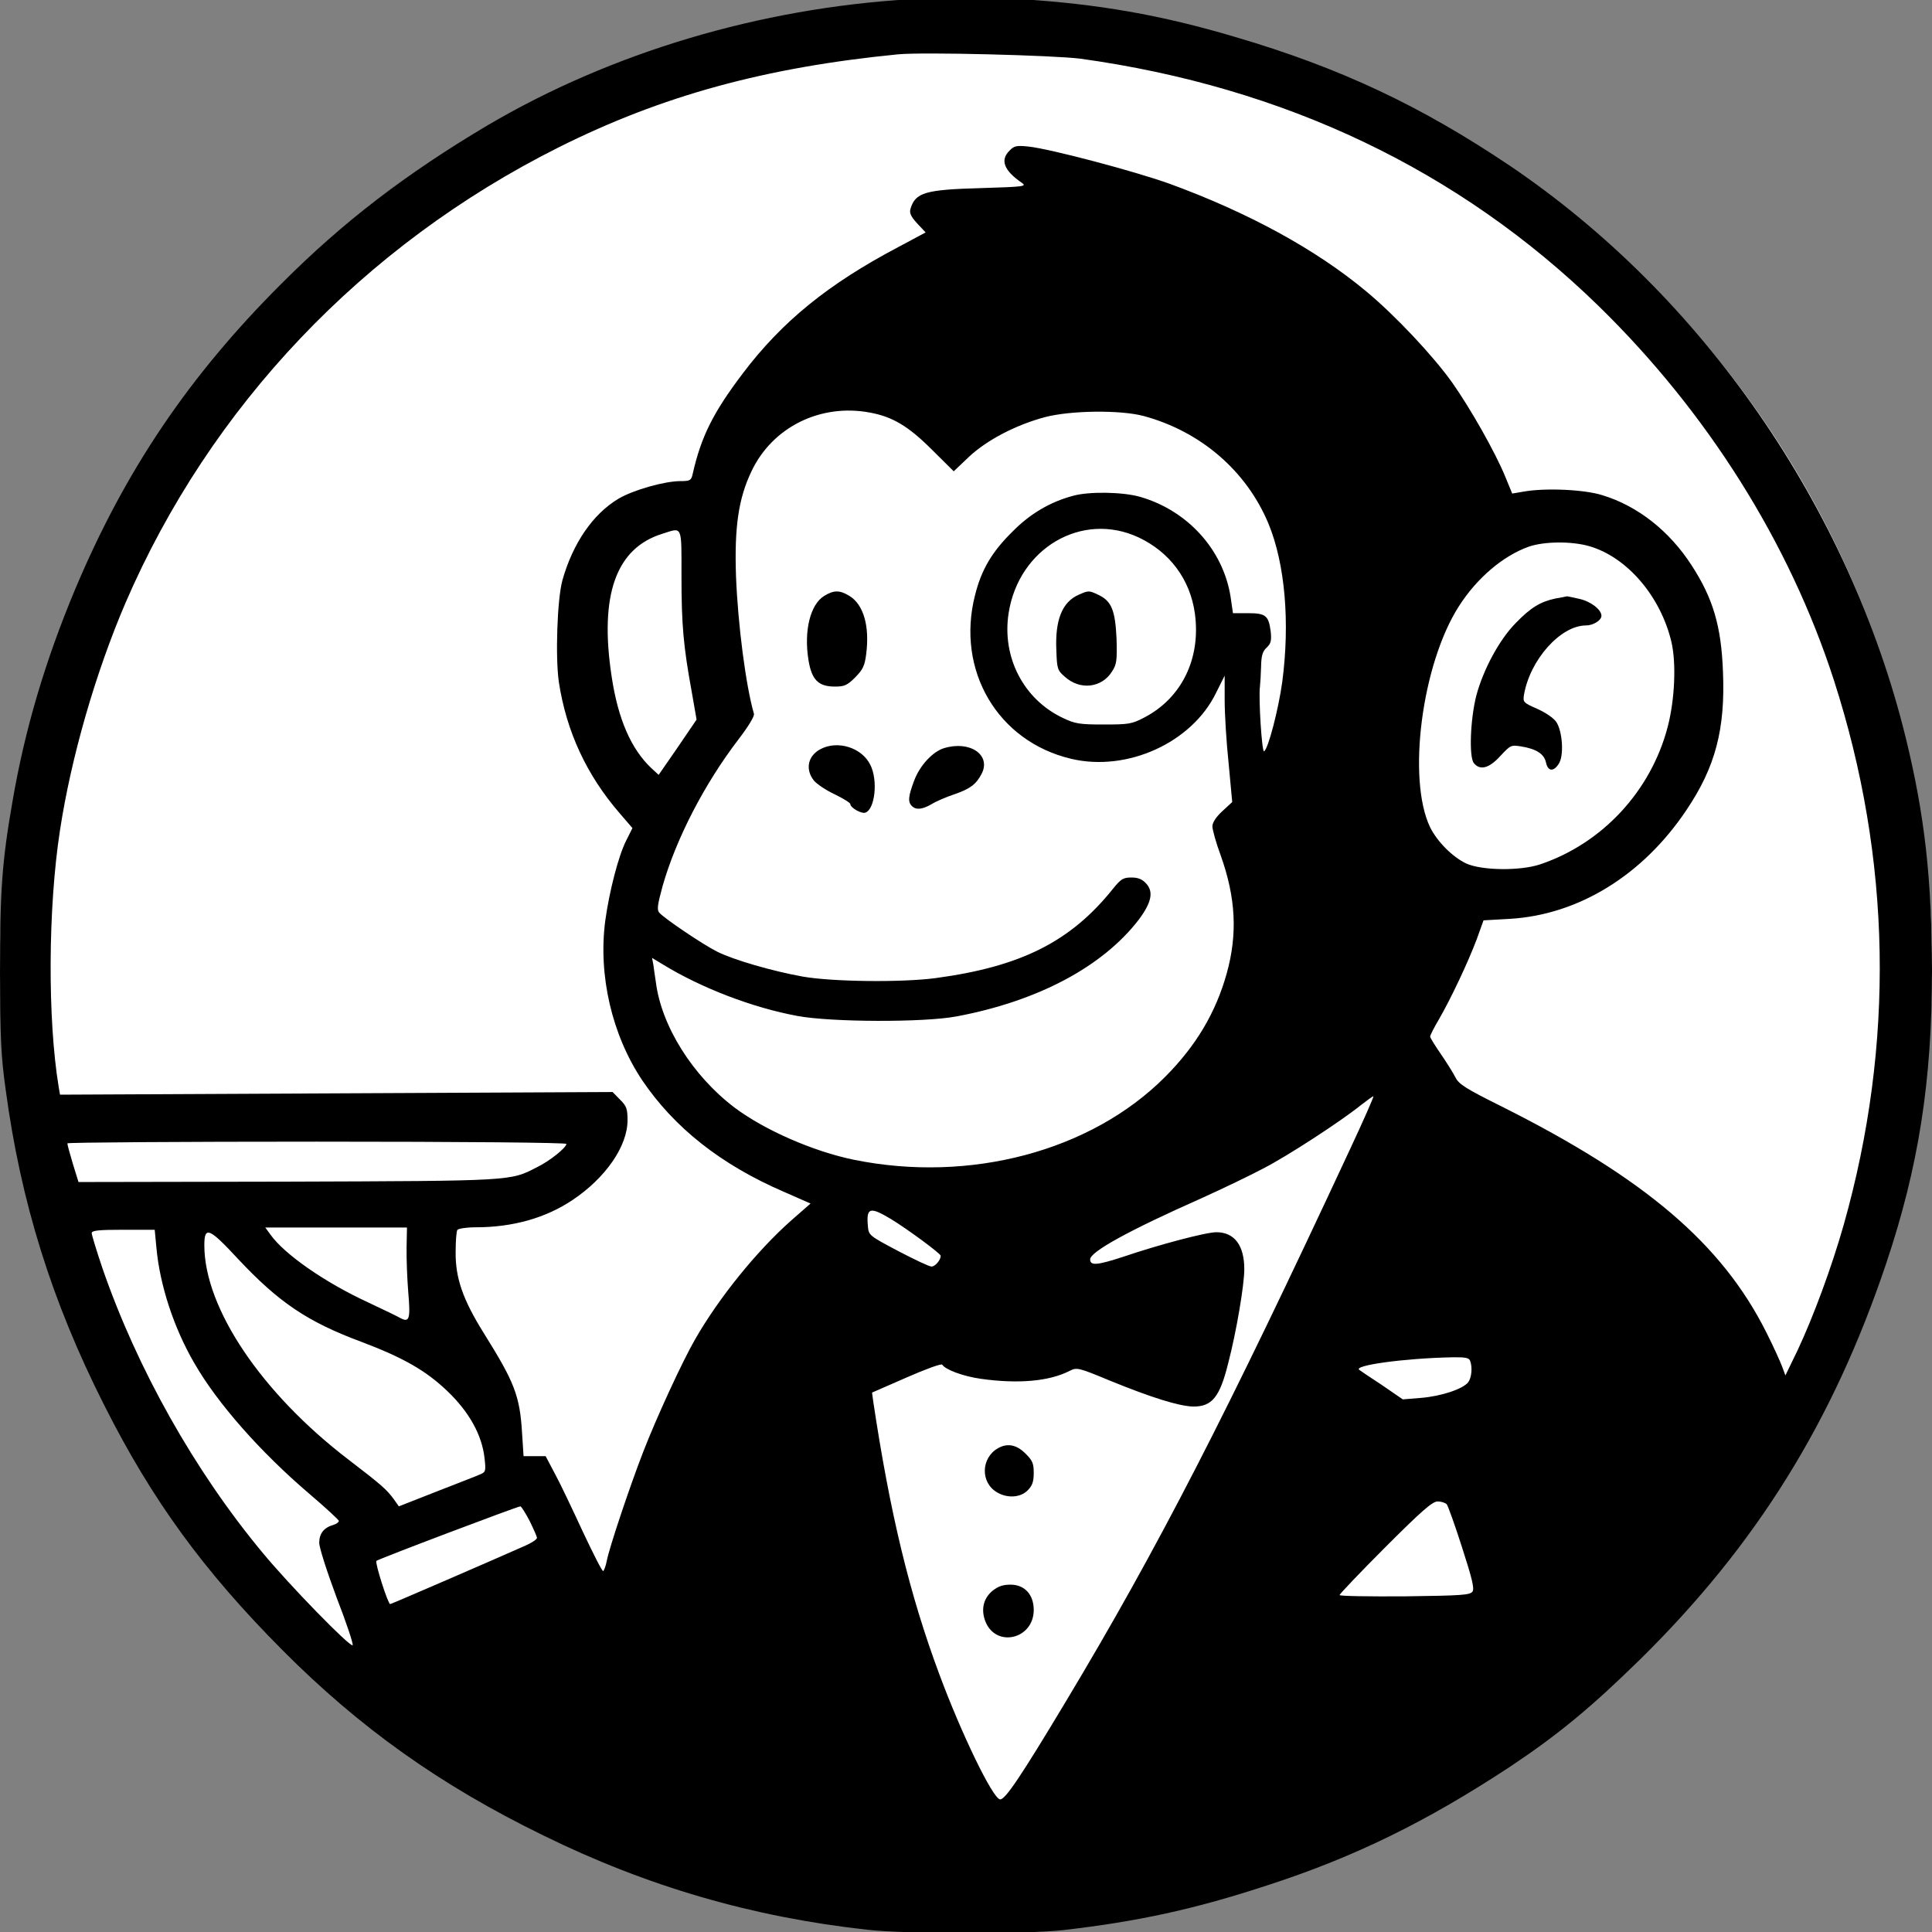 <svg version="1.2" xmlns="http://www.w3.org/2000/svg" viewBox="0 0 1024 1024" width="128" height="128">
	<rect x="0" y="0" width="1024" height="1024" fill="#808080" stroke="none"/>
	<title>icon</title>
	<style>
		.s0 { fill: #ffffff } 
		.s1 { fill: #000000 } 
	</style>
	<path id="Layer 1" fill-rule="evenodd" class="s0" d="m512 1024c-283.1 0-512-228.9-512-512 0-283.1 228.9-512 512-512 283.1 0 512 228.9 512 512 0 283.1-228.9 512-512 512z"/>
	<g>
		<path class="s1" d="m482.4-0.4c-79.7 4.7-158.6 28.3-224.1 66.9-43 25.5-76.5 51.1-109.3 84-49 49-82.7 98.9-109.2 161.9-15.9 38-26.7 74.5-33.2 112.5-5.6 32.1-6.6 47.4-6.6 90.7 0.1 34.5 0.5 44.1 3 61.9 8 59.7 24.5 112.4 52.1 167 25.4 50.5 52.8 88.1 94.7 130.2 40.8 41 83.4 71.4 138.1 98.1 55.2 27.1 110.9 43.3 171.8 50 19.7 2.3 84.3 2.4 103.8 0.2 39.7-4.6 69.5-11 108.7-23.9 45.9-14.9 84.1-33.7 128-62.6 25.4-16.9 43.1-31.5 68.8-56.7 61.8-60.7 102.6-126.4 130.6-209.8 17.3-51.4 24.4-96.9 24.4-155.6-0.1-48.8-3.9-82.4-13.9-123.3-30.1-122.5-107.4-234-209.9-303.3-47-31.6-89.9-51.9-145.5-68.2-39.3-11.7-73.2-17.6-114.6-20.1-23.7-1.4-31.2-1.4-57.7 0.1zm90.2 31.5c108.3 15 200.7 59 274.6 131 57.6 56.2 101.2 125.4 124.8 198.4 30.6 94.8 32.3 192.8 5.2 288.7-6.4 22.5-16 48.5-24.5 66.6l-6.4 13.2-1.7-4.6c-0.9-2.4-4.6-10.7-8.4-18.2-23.5-46.9-64.3-81.7-140.6-119.9-18.5-9.2-22.3-11.6-24.1-15.1-1.2-2.4-4.7-8-7.8-12.5-3.1-4.5-5.7-8.7-5.7-9.3 0-0.7 2.1-4.8 4.7-9.2 6.3-10.9 15.5-30.4 20-42.4l3.6-10 14.1-0.8c36.3-2.2 70.3-23.1 93.4-57.6 15.4-22.8 20.7-43 19.4-73.5-0.9-24.1-5.3-38.9-16.7-56.4-11.8-18.2-28.5-31.3-47.1-37-9.7-3.1-30.6-4-42.1-1.9l-5.8 1-3.7-9c-5.2-12.7-18.3-35.9-28.1-49.8-10.1-14.2-30.2-35.6-45.5-48.3-26.7-22.3-62.7-41.9-104.3-57.1-18.7-6.7-62.9-18.4-74.6-19.7-6.5-0.7-7.8-0.4-10.2 2.1-5.1 5-3.1 10.5 6.5 17.1 2.7 1.9 1.3 2.1-21.7 2.8-29.7 0.8-34.7 2.4-37.3 10.9-0.7 2.2 0.1 4.1 3.5 7.8l4.5 4.8-14.4 7.7c-37.2 19.6-61.7 39.5-82.5 67-15.9 21-22.1 33.6-26.6 53.4-0.7 3.3-1.4 3.7-6.4 3.7-8.6 0-25.3 4.8-33 9.4-13.5 8.1-24.1 23.6-29.6 43.1-2.8 10.1-3.8 41-1.9 54 4 26.3 14.8 49.4 32.2 69.5l6.8 7.9-3.3 6.6c-4.1 8-9 27.1-11.1 42.5-3.8 28.9 3.5 60.5 19.6 84.6 17 25.1 41.7 44.7 75.1 59.1l14.1 6.2-10.5 9.2c-17.9 15.9-38 40.6-50.7 62.8-6.7 11.6-20.5 41.5-27.6 59.9-7.1 18.3-18 50.9-19.2 57.5-0.5 2.6-1.4 5-1.9 5.4-0.5 0.3-5.3-9.2-10.9-21.1-5.5-11.9-12.1-25.8-14.8-30.7l-4.8-9.1h-5.8-5.9l-0.8-12.3c-1.2-19.8-4-26.9-20.4-53.1-10.9-17.5-15-29-14.8-43 0-5.5 0.4-10.7 0.9-11.5 0.5-0.7 4.7-1.4 9.6-1.4 19.8 0 37.2-4.9 51.5-14.5 17.5-11.7 29.1-28.5 29.1-42.2 0-6-0.5-7.6-4-11l-3.9-4-146.4 0.7-146.5 0.7-0.7-4.1c-5.9-35.8-5.7-94.7 0.7-136.1 5.9-38.6 18.8-83.3 34.6-120.2 45-104.4 126.1-189.8 229.7-241.7 54.7-27.4 109.6-42.4 179.8-49.3 13-1.3 82.5 0.5 96.7 2.3zm-111.4 187.6c11.9 2.2 20.3 7.2 32.8 19.7l11.5 11.4 8.2-7.8c9.6-8.9 24.8-16.8 40.1-20.9 13.7-3.6 40-3.9 52.4-0.6 30.2 8.2 54.4 29 66.1 57 8.8 21.3 11.5 52.3 7.3 84.1-2 14.4-7.4 35.3-9.6 36.6-1.2 0.7-3-28.4-2.2-34.3 0.2-1.8 0.5-6.6 0.6-10.6 0.1-5.7 0.8-8.1 2.9-10 2.3-2.2 2.7-3.6 2.2-8.6-1.1-8.4-2.6-9.7-12-9.7h-8l-1.3-8.9c-4-24.8-22.7-45.4-47.7-52.7-9.1-2.7-27.4-3-35.8-0.6-12 3.2-22.6 9.4-31.9 18.8-11.1 10.9-16.6 20.3-20 33.8-10.2 39.8 11.9 77.6 51 86.8 29.7 7 63.9-8.6 76.7-34.9l4.6-9.2v13.1c0 7.1 0.9 22.2 2.1 33.4l1.9 20.5-5.2 4.8c-3.4 3.1-5.3 6.1-5.3 8.1 0 1.7 1.9 8.7 4.4 15.4 8 22.4 9 41.6 3.2 62.5-5.8 20.8-16.3 38.5-32.8 55-39.1 39.2-103.3 56.3-164.8 43.8-21.5-4.4-47.3-15.7-63.2-27.6-22.3-16.9-38.9-43.3-41.8-66.7-0.4-2.9-1.1-7.1-1.3-9l-0.7-3.7 5.6 3.4c20.4 12.5 47.6 23 71.6 27.4 17.7 3.3 67 3.5 84.3 0.2 43-8.1 77.3-26.3 96.5-51.3 6.7-9 8-14.8 3.8-19.2-2-2.2-4.2-3.1-7.7-3.1-4.3 0-5.6 0.7-9.9 6.1-22.3 27.8-48.5 41.1-93.8 47.2-18 2.4-54.7 2-70.6-0.8-16.1-2.9-36.5-8.8-45.3-13.2-7.6-3.8-28.3-17.8-30.7-20.7-1.3-1.5-0.9-4.2 1.8-14.1 7.1-24.9 22-53.9 40.2-77.7 5.2-6.8 8.6-12.3 8.2-13.6-4.3-14.8-8.5-47.3-9.5-72.9-0.9-26 1.3-41.2 8.2-55.6 11.1-23.5 36.7-36.1 62.9-31.1zm142.2 66.1c16.6 7.8 27.4 22.3 29.9 40.3 3.3 23.9-7 45-27 55.3-6.5 3.4-8.3 3.6-21.4 3.6-12.7 0-15.1-0.4-21.4-3.4-20.9-9.8-32.6-32.2-28.9-55.7 5.4-34.4 38.9-54 68.8-40.1zm-242.2 20.5c0 25.8 1 37.1 5.4 61.2l2.6 14.9-10 14.7-10.1 14.6-3.9-3.6c-10.7-10.1-17.6-25.9-21-48.4-6.6-43.2 2.2-68.2 26.9-75.8 10.7-3.4 10.1-5 10.1 22.4zm481.2-15.8c20 5.8 37.8 26.6 43.5 50.8 2.6 11.2 1.8 30.5-2 45-8.9 34-34.6 61.7-67.5 72.8-10.7 3.6-31 3.3-39.2-0.4-7.3-3.4-15.4-11.6-19.2-19.2-12.3-25.6-4.4-86.5 15.2-117.1 9.6-15.1 23.6-26.9 37.2-31.7 8.3-2.8 22.7-2.9 32-0.2zm-126.9 319.7c-65.5 140.7-102 211.7-150.5 292.5-24 40-32.4 52.5-35 52-3.9-0.6-20.5-34.9-32.1-66.2-15.9-42.6-26.2-85.6-35.1-144.9l-0.6-4.5 18.3-8c10-4.4 18.5-7.5 18.9-6.8 1.7 2.7 11.2 6.2 20.5 7.5 19.9 2.8 36.3 1.3 47-4.2 3.8-1.9 4.4-1.9 21.2 5.1 22.6 9.2 36.5 13.5 44.2 13.8 10 0.1 14.2-4.8 18.7-23.1 4.3-16.5 8.5-41.3 8.5-49.7 0-12.6-5.2-19.6-14.8-19.6-5.5 0-30.5 6.6-49.3 13-13.8 4.5-17.6 4.9-17.6 1.4 0-4 20.2-15.2 59.2-32.5 11.3-5.1 25.8-12.1 32.4-15.6 13.1-6.7 41.4-25.2 51.7-33.5 3.6-2.8 6.6-5 6.8-4.8 0.3 0.3-5.3 12.9-12.4 28.1zm-415.3-2.9c0 1.9-8.8 9.1-15.7 12.4-14.1 7.3-12.3 7.2-132.1 7.6l-110.8 0.2-3-9.7c-1.6-5.3-2.9-10.1-2.9-10.8 0-0.5 59.5-0.9 132.2-0.9 77.2 0 132.3 0.5 132.3 1.2zm172 39.8c8.4 5.1 26.4 18.3 26.4 19.5 0 2.2-2.9 5.7-4.9 5.7-1.2 0-9.2-3.8-17.8-8.3-15.3-8.1-15.5-8.3-15.9-13.1-0.9-9.9 1-10.5 12.2-3.8zm-345.9 21.3c21.4 22.8 36.6 33.2 65.5 43.9 21.9 8.3 33.9 15.1 45.3 26 11.6 11.1 18.3 23.2 19.7 35.4 0.8 7 0.6 7.5-2.2 8.7-1.7 0.8-12.1 4.8-23.1 9.1l-20.1 7.9-2.6-3.7c-3.9-5.3-6.5-7.6-24-21-46.2-35.3-76.5-80.4-76.5-113.7 0-10.4 2.6-9.2 18 7.4zm-43.4-6.1c1.8 19.8 9.2 42.5 20.1 61.2 12.2 21.3 35.2 47.3 60.9 69.2 8.7 7.4 15.7 13.9 15.7 14.4 0 0.7-1.3 1.6-2.8 2.1-5.1 1.4-7.6 4.6-7.6 9.5 0 2.6 4.1 15.3 9.2 29 5.2 13.4 9 24.8 8.5 25.3-1.3 1.2-33.4-31.7-47.7-49-36.1-43.4-66.6-97.8-84.9-150.8-3.1-9.2-5.7-17.7-5.7-18.6 0-1.4 3.4-1.8 16.8-1.8h16.6zm132.6-0.1c-0.1 6 0.3 16.6 0.9 23.9 1.2 13.8 0.6 16-4 13.6-1.3-0.8-9.2-4.6-17.7-8.6-22.5-10.4-44.1-25.4-51.4-35.8l-2.7-3.7h37.6 37.5zm563.7 60.1c1.3 3.4 0.8 8.8-1 11.3-2.8 3.6-14.2 7.4-24.9 8.3l-9.8 0.8-11.2-7.7c-6.3-4.1-11.6-7.7-11.8-7.9-3.7-2.4 23.8-6.2 49.2-6.7 6.9-0.1 8.9 0.2 9.5 1.9zm-12.4 76c0.7 0.9 4.4 11.2 8.1 22.8 5.3 16.4 6.6 21.7 5.6 23.4-1.3 1.9-5.1 2.2-36.1 2.6-18.9 0.1-34.4-0.1-34.4-0.7 0-0.5 10.8-11.9 24.2-25.3 19.3-19.3 25-24.3 27.8-24.3 1.9 0 4 0.7 4.8 1.5zm-486.1 8.8c2.1 4.3 3.9 8.3 3.9 9 0 0.8-2.7 2.6-6.1 4.1-15.7 7-71.1 31-71.7 31-1.2 0-8.2-22.1-7.3-22.9 0.8-0.9 74.8-28.9 76.3-28.9 0.5 0 2.7 3.5 4.9 7.7z"/>
		<path class="s1" d="m436.9 315.8c-7.4 4.5-10.9 18.4-8.4 34 1.7 10.5 5.2 14.1 14 14.1 5 0 6.5-0.6 10.8-4.9 4.1-4.2 5-6.1 5.8-12.3 1.9-14.9-1.4-26.2-8.8-30.8-5.2-3.2-8.3-3.2-13.4-0.1z"/>
		<path class="s1" d="m434.8 397.1c-6.6 3.5-8.1 10.6-3.5 16.5 1.5 1.9 6.4 5.2 11.1 7.4 4.5 2.2 8.3 4.5 8.3 5.2 0 1.9 5.9 5.3 8 4.5 5.1-1.9 6.7-17.2 2.6-25.3-4.5-9.2-17.4-13.2-26.5-8.3z"/>
		<path class="s1" d="m500.5 396.5c-6 1.7-13 9.2-16 17.3-3.1 8.3-3.4 11.2-1.2 13.4 2.2 2.2 5.5 1.9 10.5-1 2.4-1.5 7.8-3.8 12-5.2 8.4-2.9 11.6-5.3 14.5-10.9 5.1-9.9-6.1-17.7-19.8-13.6z"/>
		<path class="s1" d="m571.8 315.2c-8.8 3.8-12.7 13.4-11.9 29.7 0.3 9.5 0.6 10.5 4.5 13.8 8 7.3 19.6 5.9 25-2.8 2.5-3.8 2.7-5.9 2.4-17.3-0.7-15-2.6-19.9-9.4-23.2-5.2-2.5-5.4-2.5-10.6-0.2z"/>
		<path class="s1" d="m824.5 317.2c-8 1.7-13.2 4.8-21.1 13-8.7 8.8-17.2 24.6-20.9 38.4-3.2 12.4-4 32.7-1.3 35.9 3.3 4 8.1 2.7 14-3.8 5.4-5.8 5.7-5.9 10.9-5.1 8.2 1.3 12.3 4 13.3 8.5 1 4.8 4 5.1 6.8 0.7 2.8-4.3 2-17-1.3-22.1-1.4-2.1-5.5-4.9-10.1-7-7.4-3.2-7.6-3.6-7.1-7.2 3.1-18.7 19.4-37 32.9-37 3.8 0 8.2-2.7 8.2-5.1 0-3.3-5.7-7.7-11.8-9-3.5-0.8-6.6-1.5-6.8-1.3-0.1 0.1-2.7 0.6-5.7 1.1z"/>
		<path class="s1" d="m529.1 767.5c-9.2 5.1-9.6 18.3-0.6 23.5 5.4 3.2 12.4 2.8 16.2-1.1 2.4-2.4 3.2-4.5 3.2-9.2 0-5-0.6-6.6-4.4-10.3-4.7-4.7-9.5-5.6-14.4-2.9z"/>
		<path class="s1" d="m526 843.2c-4.9 4.1-6.2 10.1-3.6 16.5 5.8 13.8 25.5 9 25.5-6.4 0-8.1-4.8-13.4-12.3-13.4-4.1 0-6.6 0.9-9.6 3.3z"/>
	</g>
</svg>